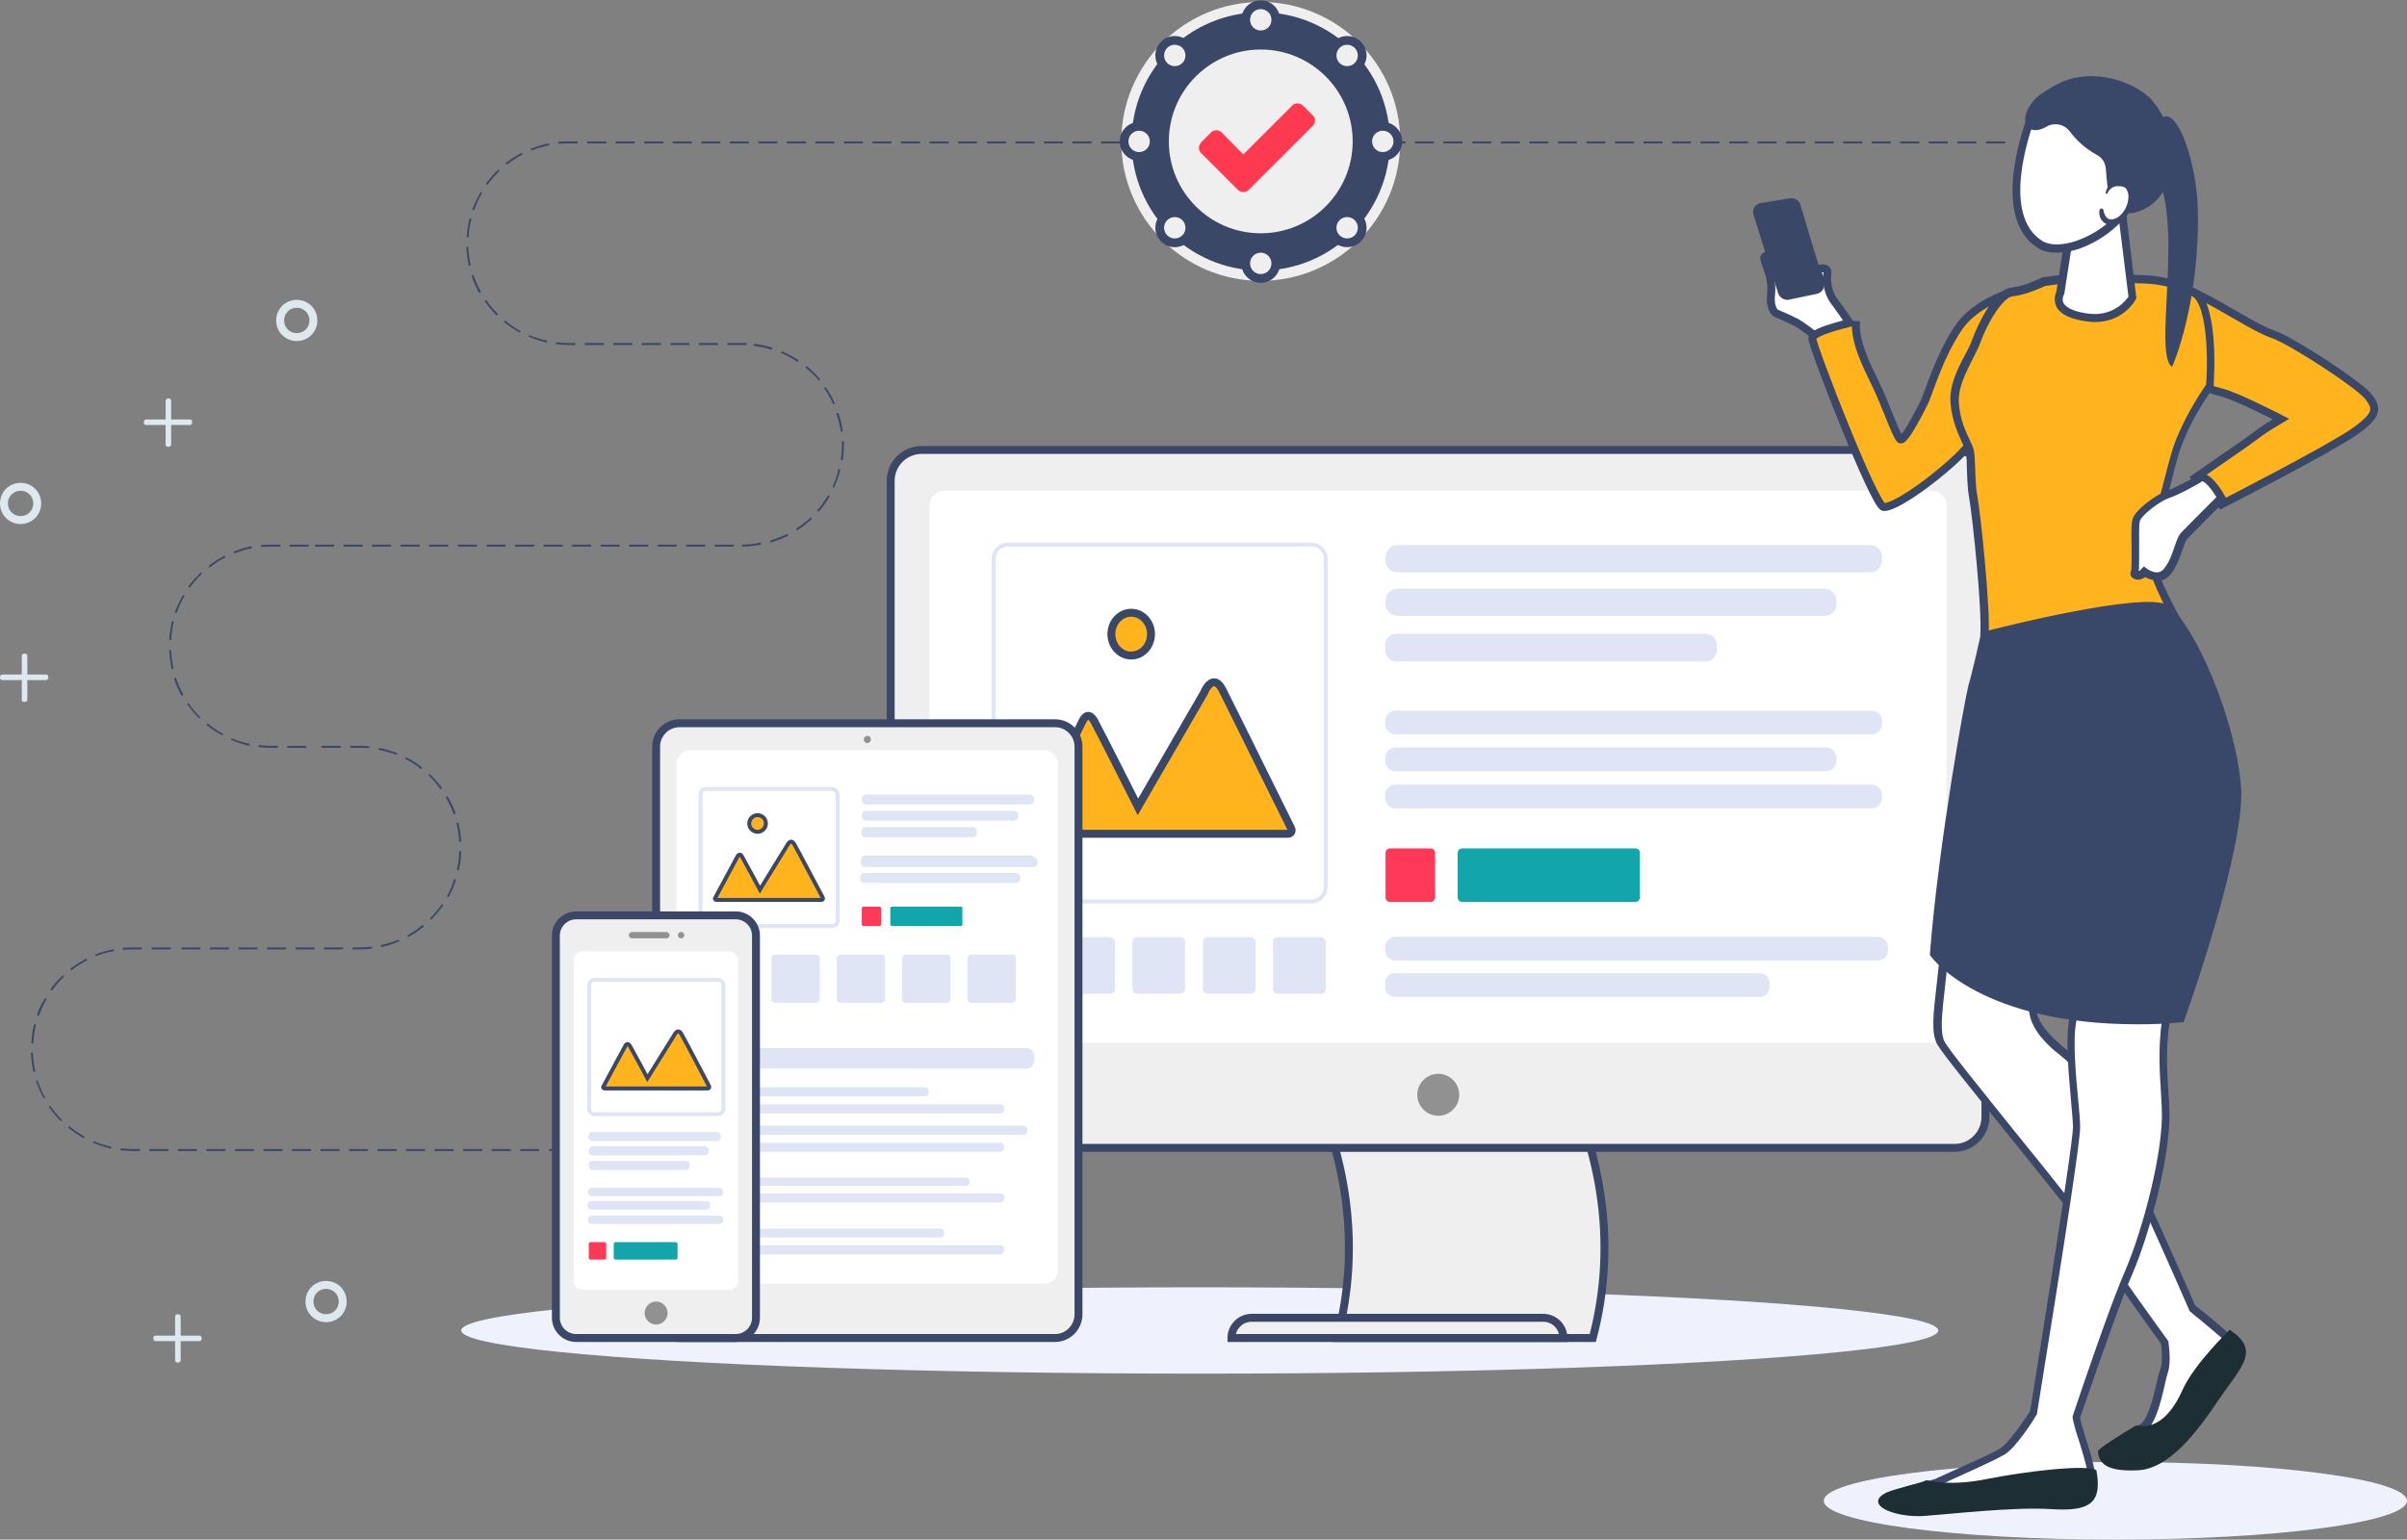 <?xml version="1.0" encoding="utf-8"?>
<!-- Generator: Adobe Illustrator 23.1.0, SVG Export Plug-In . SVG Version: 6.00 Build 0)  -->
<svg version="1.1" id="Layer_2.1" xmlns="http://www.w3.org/2000/svg" xmlns:xlink="http://www.w3.org/1999/xlink" x="0px" y="0px"
	 viewBox="0 0 607.5 388.7" style="enable-background:new 0 0 607.5 388.7;" xml:space="preserve">
<rect x="0" y="0" width="607.5" height="388.7" fill="#808080" stroke="none"/>
<g>
	<g>
		<path style="fill:#3A4766;" d="M121.7,48.7l-0.4-0.2c-0.8,1.4-1.5,2.9-2.1,4.4l0.5,0.2C120.2,51.5,120.9,50,121.7,48.7z"/>
		<path style="fill:#3A4766;" d="M121.4,73.7c-0.8-1.4-1.4-2.8-1.9-4.3l-0.5,0.2c0.5,1.5,1.2,3,1.9,4.4L121.4,73.7z"/>
		<path style="fill:#3A4766;" d="M119,55.2l-0.5-0.1c-0.4,1.6-0.6,3.2-0.7,4.8h0.5C118.3,58.3,118.6,56.8,119,55.2z"/>
		<path style="fill:#3A4766;" d="M138.6,36.7l-0.1-0.5c-1.6,0.3-3.1,0.8-4.6,1.4l0.2,0.4C135.6,37.4,137.1,37,138.6,36.7z"/>
		<path style="fill:#3A4766;" d="M118.8,67c-0.3-1.5-0.6-3.1-0.6-4.7h-0.5c0.1,1.6,0.3,3.2,0.6,4.8L118.8,67z"/>
		<rect x="256.3" y="35.7" style="fill:#3A4766;" width="4.8" height="0.5"/>
		<path style="fill:#3A4766;" d="M131.4,83.6c-1.4-0.8-2.7-1.6-3.9-2.7l-0.3,0.4c1.2,1,2.6,1.9,4,2.7L131.4,83.6z"/>
		<path style="fill:#3A4766;" d="M131.9,39l-0.2-0.4c-1.4,0.7-2.8,1.6-4.1,2.6l0.3,0.4C129.2,40.6,130.5,39.7,131.9,39z"/>
		<rect x="234.6" y="35.7" style="fill:#3A4766;" width="4.8" height="0.5"/>
		<rect x="241.8" y="35.7" style="fill:#3A4766;" width="4.8" height="0.5"/>
		<rect x="227.4" y="35.7" style="fill:#3A4766;" width="4.8" height="0.5"/>
		<rect x="249.1" y="35.7" style="fill:#3A4766;" width="4.8" height="0.5"/>
		<rect x="213" y="35.7" style="fill:#3A4766;" width="4.8" height="0.5"/>
		<path style="fill:#3A4766;" d="M145.2,86.6h-1.8c-1,0-2-0.1-3-0.2l-0.1,0.5c1,0.1,2,0.2,3.1,0.2h1.8V86.6z"/>
		<rect x="220.2" y="35.7" style="fill:#3A4766;" width="4.8" height="0.5"/>
		<path style="fill:#3A4766;" d="M125.7,79.3c-1.1-1.1-2.2-2.3-3-3.6l-0.4,0.3c0.9,1.3,2,2.6,3.1,3.7L125.7,79.3z"/>
		<path style="fill:#3A4766;" d="M126.1,43.1l-0.3-0.3c-1.2,1.1-2.2,2.3-3.2,3.6l0.4,0.3C123.9,45.4,125,44.2,126.1,43.1z"/>
		<rect x="184.2" y="35.7" style="fill:#3A4766;" width="4.8" height="0.5"/>
		<rect x="183.6" y="86.6" style="fill:#3A4766;" width="4.8" height="0.5"/>
		<rect x="177" y="35.7" style="fill:#3A4766;" width="4.8" height="0.5"/>
		<rect x="169.8" y="35.7" style="fill:#3A4766;" width="4.8" height="0.5"/>
		<rect x="176.4" y="86.6" style="fill:#3A4766;" width="4.8" height="0.5"/>
		<rect x="191.4" y="35.7" style="fill:#3A4766;" width="4.8" height="0.5"/>
		<rect x="205.8" y="35.7" style="fill:#3A4766;" width="4.8" height="0.5"/>
		<rect x="198.6" y="35.7" style="fill:#3A4766;" width="4.8" height="0.5"/>
		<rect x="154.8" y="86.6" style="fill:#3A4766;" width="4.8" height="0.5"/>
		<rect x="148.2" y="35.7" style="fill:#3A4766;" width="4.8" height="0.5"/>
		<path style="fill:#3A4766;" d="M143.4,36.2h2.4v-0.5h-2.4c-0.8,0-1.6,0-2.5,0.1v0.5C141.8,36.3,142.6,36.2,143.4,36.2z"/>
		<rect x="147.6" y="86.6" style="fill:#3A4766;" width="4.8" height="0.5"/>
		<rect x="155.4" y="35.7" style="fill:#3A4766;" width="4.8" height="0.5"/>
		<rect x="162.6" y="35.7" style="fill:#3A4766;" width="4.8" height="0.5"/>
		<rect x="169.2" y="86.6" style="fill:#3A4766;" width="4.8" height="0.5"/>
		<rect x="162" y="86.6" style="fill:#3A4766;" width="4.8" height="0.5"/>
		<path style="fill:#3A4766;" d="M138.1,86c-1.5-0.3-3.1-0.8-4.5-1.4l-0.2,0.4c1.5,0.6,3,1.1,4.6,1.5L138.1,86z"/>
		<rect x="407.6" y="35.7" style="fill:#3A4766;" width="4.8" height="0.5"/>
		<rect x="400.4" y="35.7" style="fill:#3A4766;" width="4.8" height="0.5"/>
		<rect x="263.5" y="35.7" style="fill:#3A4766;" width="4.8" height="0.5"/>
		<rect x="393.2" y="35.7" style="fill:#3A4766;" width="4.8" height="0.5"/>
		<rect x="414.8" y="35.7" style="fill:#3A4766;" width="4.8" height="0.5"/>
		<rect x="342.7" y="35.7" style="fill:#3A4766;" width="4.8" height="0.5"/>
		<rect x="422" y="35.7" style="fill:#3A4766;" width="4.8" height="0.5"/>
		<rect x="321.1" y="35.7" style="fill:#3A4766;" width="4.8" height="0.5"/>
		<rect x="371.6" y="35.7" style="fill:#3A4766;" width="4.8" height="0.5"/>
		<rect x="357.1" y="35.7" style="fill:#3A4766;" width="4.8" height="0.5"/>
		<rect x="364.3" y="35.7" style="fill:#3A4766;" width="4.8" height="0.5"/>
		<rect x="335.5" y="35.7" style="fill:#3A4766;" width="4.8" height="0.5"/>
		<rect x="349.9" y="35.7" style="fill:#3A4766;" width="4.8" height="0.5"/>
		<rect x="429.2" y="35.7" style="fill:#3A4766;" width="4.8" height="0.5"/>
		<rect x="386" y="35.7" style="fill:#3A4766;" width="4.8" height="0.5"/>
		<rect x="378.8" y="35.7" style="fill:#3A4766;" width="4.8" height="0.5"/>
		<rect x="328.3" y="35.7" style="fill:#3A4766;" width="4.8" height="0.5"/>
		<rect x="313.9" y="35.7" style="fill:#3A4766;" width="4.8" height="0.5"/>
		<rect x="306.7" y="35.7" style="fill:#3A4766;" width="4.8" height="0.5"/>
		<path style="fill:#3A4766;" d="M505.5,35.7h-4.2v0.5h4.2c0.2,0,0.4,0,0.6,0v-0.5C505.9,35.8,505.7,35.7,505.5,35.7z"/>
		<rect x="299.5" y="35.7" style="fill:#3A4766;" width="4.8" height="0.5"/>
		<rect x="494" y="35.7" style="fill:#3A4766;" width="4.8" height="0.5"/>
		<rect x="292.3" y="35.7" style="fill:#3A4766;" width="4.8" height="0.5"/>
		<rect x="270.7" y="35.7" style="fill:#3A4766;" width="4.8" height="0.5"/>
		<rect x="277.9" y="35.7" style="fill:#3A4766;" width="4.8" height="0.5"/>
		<rect x="285.1" y="35.7" style="fill:#3A4766;" width="4.8" height="0.5"/>
		<rect x="486.8" y="35.7" style="fill:#3A4766;" width="4.8" height="0.5"/>
		<rect x="479.6" y="35.7" style="fill:#3A4766;" width="4.8" height="0.5"/>
		<rect x="450.8" y="35.7" style="fill:#3A4766;" width="4.8" height="0.5"/>
		<rect x="443.6" y="35.7" style="fill:#3A4766;" width="4.8" height="0.5"/>
		<rect x="436.4" y="35.7" style="fill:#3A4766;" width="4.8" height="0.5"/>
		<rect x="458" y="35.7" style="fill:#3A4766;" width="4.8" height="0.5"/>
		<rect x="472.4" y="35.7" style="fill:#3A4766;" width="4.8" height="0.5"/>
		<rect x="465.2" y="35.7" style="fill:#3A4766;" width="4.8" height="0.5"/>
		<rect x="80.9" y="290.1" style="fill:#3A4766;" width="4.8" height="0.5"/>
		<rect x="88.1" y="290.1" style="fill:#3A4766;" width="4.8" height="0.5"/>
		<rect x="95.3" y="290.1" style="fill:#3A4766;" width="4.8" height="0.5"/>
		<rect x="131.3" y="290.1" style="fill:#3A4766;" width="4.8" height="0.5"/>
		<rect x="102.5" y="290.1" style="fill:#3A4766;" width="4.8" height="0.5"/>
		<rect x="124.1" y="290.1" style="fill:#3A4766;" width="4.8" height="0.5"/>
		<path style="fill:#3A4766;" d="M138.6,290.1v0.5h4.2c0.2,0,0.4,0,0.6,0v-0.5c-0.2,0-0.4,0-0.6,0H138.6z"/>
		<rect x="116.9" y="290.1" style="fill:#3A4766;" width="4.8" height="0.5"/>
		<rect x="109.7" y="290.1" style="fill:#3A4766;" width="4.8" height="0.5"/>
		<path style="fill:#3A4766;" d="M56.3,185.3c-1.4-0.8-2.7-1.6-3.9-2.7l-0.3,0.4c1.2,1,2.6,1.9,4,2.7L56.3,185.3z"/>
		<path style="fill:#3A4766;" d="M46.6,150.4l-0.4-0.2c-0.8,1.4-1.5,2.9-2.1,4.4l0.5,0.2C45.1,153.2,45.8,151.8,46.6,150.4z"/>
		<rect x="72.5" y="188.3" style="fill:#3A4766;" width="4.8" height="0.5"/>
		<path style="fill:#3A4766;" d="M47.5,148.1l0.4,0.3c0.9-1.3,2-2.5,3.1-3.6l-0.3-0.3C49.6,145.6,48.5,146.8,47.5,148.1z"/>
		<path style="fill:#3A4766;" d="M63,187.8c-1.5-0.3-3.1-0.8-4.5-1.4l-0.2,0.4c1.5,0.6,3,1.1,4.6,1.5L63,187.8z"/>
		<path style="fill:#3A4766;" d="M42.7,164.1c0.1,1.6,0.3,3.2,0.6,4.8l0.5-0.1c-0.3-1.5-0.6-3.1-0.6-4.7H42.7z"/>
		<path style="fill:#3A4766;" d="M70.1,188.8v-0.5h-1.8c-1,0-2-0.1-3-0.2l-0.1,0.5c1,0.1,2,0.2,3.1,0.2H70.1z"/>
		<path style="fill:#3A4766;" d="M47.2,177.7c0.9,1.3,2,2.6,3.1,3.7l0.3-0.3c-1.1-1.1-2.2-2.3-3-3.6L47.2,177.7z"/>
		<rect x="73.1" y="137.5" style="fill:#3A4766;" width="4.8" height="0.5"/>
		<path style="fill:#3A4766;" d="M46.3,175.4c-0.8-1.4-1.4-2.8-1.9-4.3l-0.5,0.2c0.5,1.5,1.2,3,1.9,4.4L46.3,175.4z"/>
		<path style="fill:#3A4766;" d="M68.4,138h2.4v-0.5h-2.4c-0.8,0-1.6,0-2.5,0.1v0.5C66.7,138,67.5,138,68.4,138z"/>
		<path style="fill:#3A4766;" d="M42.7,161.6h0.5c0.1-1.6,0.3-3.2,0.7-4.7l-0.5-0.1C43.1,158.4,42.8,160,42.7,161.6z"/>
		<path style="fill:#3A4766;" d="M63.6,138.4l-0.1-0.5c-1.6,0.3-3.1,0.8-4.6,1.4l0.2,0.4C60.5,139.2,62,138.7,63.6,138.4z"/>
		<path style="fill:#3A4766;" d="M56.9,140.7l-0.2-0.4c-1.4,0.7-2.8,1.6-4.1,2.6l0.3,0.4C54.1,142.3,55.5,141.4,56.9,140.7z"/>
		<rect x="38.3" y="239.2" style="fill:#3A4766;" width="4.8" height="0.5"/>
		<rect x="37.7" y="290.1" style="fill:#3A4766;" width="4.8" height="0.5"/>
		<path style="fill:#3A4766;" d="M31,239.3v0.5c0.8-0.1,1.6-0.1,2.4-0.1h2.4v-0.5h-2.4C32.7,239.2,31.9,239.2,31,239.3z"/>
		<path style="fill:#3A4766;" d="M24,241l0.2,0.4c1.5-0.6,3-1,4.6-1.3l-0.1-0.5C27.1,240,25.5,240.4,24,241z"/>
		<path style="fill:#3A4766;" d="M9.3,256.3l0.5,0.2c0.5-1.5,1.2-2.9,2-4.3l-0.4-0.2C10.5,253.3,9.8,254.7,9.3,256.3z"/>
		<path style="fill:#3A4766;" d="M12.7,249.8l0.4,0.3c0.9-1.3,2-2.5,3.1-3.6l-0.3-0.3C14.7,247.3,13.6,248.5,12.7,249.8z"/>
		<path style="fill:#3A4766;" d="M12.3,279.4c0.9,1.3,2,2.6,3.1,3.7l0.3-0.3c-1.1-1.1-2.2-2.3-3-3.6L12.3,279.4z"/>
		<path style="fill:#3A4766;" d="M17.2,284.7c1.2,1,2.6,1.9,4,2.7l0.2-0.4c-1.4-0.8-2.7-1.6-3.9-2.7L17.2,284.7z"/>
		<path style="fill:#3A4766;" d="M23.4,288.5c1.5,0.6,3,1.1,4.6,1.5l0.1-0.5c-1.5-0.3-3.1-0.8-4.5-1.4L23.4,288.5z"/>
		<path style="fill:#3A4766;" d="M17.7,244.6L18,245c1.2-1,2.6-1.8,4-2.6l-0.2-0.4C20.4,242.8,19,243.6,17.7,244.6z"/>
		<path style="fill:#3A4766;" d="M30.5,289.9l-0.1,0.5c1,0.1,2,0.2,3.1,0.2h1.8v-0.5h-1.8C32.5,290.1,31.5,290,30.5,289.9z"/>
		<rect x="73.7" y="290.1" style="fill:#3A4766;" width="4.8" height="0.5"/>
		<rect x="66.5" y="290.1" style="fill:#3A4766;" width="4.8" height="0.5"/>
		<path style="fill:#3A4766;" d="M7.8,265.8c0.1,1.6,0.3,3.2,0.6,4.8l0.5-0.1c-0.3-1.5-0.6-3.1-0.6-4.7L7.8,265.8z"/>
		<rect x="44.9" y="290.1" style="fill:#3A4766;" width="4.8" height="0.5"/>
		<path style="fill:#3A4766;" d="M7.9,263.4h0.5c0.1-1.6,0.3-3.2,0.7-4.7l-0.5-0.1C8.2,260.1,8,261.7,7.9,263.4z"/>
		<path style="fill:#3A4766;" d="M9.1,272.9c0.5,1.5,1.2,3,1.9,4.4l0.4-0.2c-0.8-1.4-1.4-2.8-1.9-4.3L9.1,272.9z"/>
		<rect x="59.3" y="290.1" style="fill:#3A4766;" width="4.8" height="0.5"/>
		<rect x="52.1" y="290.1" style="fill:#3A4766;" width="4.8" height="0.5"/>
		<path style="fill:#3A4766;" d="M112.5,201.3c0.8,1.4,1.5,2.8,2,4.3l0.5-0.2c-0.5-1.5-1.2-3-2.1-4.4L112.5,201.3z"/>
		<path style="fill:#3A4766;" d="M103,236.6c1.4-0.8,2.8-1.7,4-2.7l-0.3-0.4c-1.2,1-2.6,1.9-3.9,2.7L103,236.6z"/>
		<path style="fill:#3A4766;" d="M88.4,188.3v0.5h2.4c0.8,0,1.6,0,2.4,0.1v-0.5c-0.8-0.1-1.6-0.1-2.5-0.1H88.4z"/>
		<path style="fill:#3A4766;" d="M106.6,193.8c-1.3-1-2.6-1.9-4.1-2.6l-0.2,0.4c1.4,0.7,2.8,1.6,4,2.6L106.6,193.8z"/>
		<rect x="45.8" y="239.2" style="fill:#3A4766;" width="4.8" height="0.5"/>
		<path style="fill:#3A4766;" d="M96.1,238.6l0.1,0.5c1.6-0.3,3.1-0.8,4.6-1.5l-0.2-0.4C99.2,237.8,97.7,238.3,96.1,238.6z"/>
		<path style="fill:#3A4766;" d="M95.5,189.3c1.6,0.3,3.1,0.7,4.6,1.3l0.2-0.4c-1.5-0.6-3.1-1.1-4.6-1.4L95.5,189.3z"/>
		<path style="fill:#3A4766;" d="M90.8,239.2H89v0.5h1.8c1,0,2.1-0.1,3.1-0.2l-0.1-0.5C92.8,239.1,91.8,239.2,90.8,239.2z"/>
		<path style="fill:#3A4766;" d="M115.3,219.6l0.5,0.1c0.4-1.6,0.6-3.2,0.6-4.8h-0.5C115.9,216.5,115.7,218.1,115.3,219.6z"/>
		<path style="fill:#3A4766;" d="M116.4,212.5c-0.1-1.6-0.3-3.2-0.7-4.8l-0.5,0.1c0.4,1.5,0.6,3.1,0.7,4.7H116.4z"/>
		<path style="fill:#3A4766;" d="M112.8,226.3l0.4,0.2c0.8-1.4,1.4-2.9,1.9-4.4l-0.5-0.2C114.2,223.4,113.6,224.9,112.8,226.3z"/>
		<path style="fill:#3A4766;" d="M111.5,228.3c-0.9,1.3-1.9,2.5-3,3.6l0.3,0.3c1.1-1.1,2.2-2.4,3.1-3.7L111.5,228.3z"/>
		<path style="fill:#3A4766;" d="M111.6,199c-0.9-1.3-2-2.5-3.2-3.6l-0.3,0.3c1.2,1.1,2.2,2.3,3.1,3.6L111.6,199z"/>
		<rect x="74.6" y="239.2" style="fill:#3A4766;" width="4.8" height="0.5"/>
		<rect x="81.2" y="188.3" style="fill:#3A4766;" width="4.8" height="0.5"/>
		<rect x="67.4" y="239.2" style="fill:#3A4766;" width="4.8" height="0.5"/>
		<rect x="81.8" y="239.2" style="fill:#3A4766;" width="4.8" height="0.5"/>
		<rect x="53" y="239.2" style="fill:#3A4766;" width="4.8" height="0.5"/>
		<rect x="60.2" y="239.2" style="fill:#3A4766;" width="4.8" height="0.5"/>
		<path style="fill:#3A4766;" d="M207,95.8c-1-1.2-2.2-2.4-3.4-3.4l-0.3,0.4c1.2,1,2.4,2.1,3.4,3.3L207,95.8z"/>
		<path style="fill:#3A4766;" d="M187.3,137.5v0.5c1.6,0,3.2-0.2,4.8-0.5L192,137C190.5,137.3,188.9,137.5,187.3,137.5z"/>
		<path style="fill:#3A4766;" d="M195,87.8c-1.5-0.5-3.1-0.8-4.7-1l-0.1,0.5c1.6,0.2,3.1,0.5,4.6,1L195,87.8z"/>
		<rect x="180.4" y="137.5" style="fill:#3A4766;" width="4.8" height="0.5"/>
		<rect x="173.2" y="137.5" style="fill:#3A4766;" width="4.8" height="0.5"/>
		<path style="fill:#3A4766;" d="M194.4,136.5l0.1,0.5c1.5-0.5,3.1-1.1,4.5-1.8l-0.2-0.4C197.4,135.4,195.9,136,194.4,136.5z"/>
		<path style="fill:#3A4766;" d="M200.9,133.5l0.3,0.4c1.4-0.9,2.6-1.9,3.8-3l-0.3-0.3C203.4,131.7,202.2,132.7,200.9,133.5z"/>
		<path style="fill:#3A4766;" d="M212.5,111.4c0,0.3,0,0.6,0,0.9c0,1.3-0.1,2.6-0.3,3.8l0.5,0.1c0.2-1.3,0.3-2.6,0.3-3.9
			c0-0.3,0-0.6,0-0.9H212.5z"/>
		<path style="fill:#3A4766;" d="M212.7,108.9c-0.2-1.6-0.6-3.2-1.1-4.7l-0.5,0.2c0.5,1.5,0.9,3.1,1.1,4.6L212.7,108.9z"/>
		<rect x="93.9" y="137.5" style="fill:#3A4766;" width="4.8" height="0.5"/>
		<path style="fill:#3A4766;" d="M201.6,91c-1.3-0.9-2.8-1.7-4.3-2.3l-0.2,0.4c1.5,0.6,2.9,1.4,4.2,2.3L201.6,91z"/>
		<path style="fill:#3A4766;" d="M210.1,122.9l0.4,0.2c0.7-1.5,1.2-3,1.6-4.6l-0.5-0.1C211.3,120,210.8,121.5,210.1,122.9z"/>
		<path style="fill:#3A4766;" d="M206.2,128.9l0.4,0.3c1.1-1.2,2-2.5,2.8-3.9L209,125C208.2,126.4,207.3,127.7,206.2,128.9z"/>
		<path style="fill:#3A4766;" d="M208,98c0.9,1.3,1.7,2.7,2.3,4.1l0.4-0.2c-0.6-1.5-1.4-2.9-2.4-4.2L208,98z"/>
		<rect x="86.7" y="137.5" style="fill:#3A4766;" width="4.8" height="0.5"/>
		<rect x="101.1" y="137.5" style="fill:#3A4766;" width="4.8" height="0.5"/>
		<rect x="79.5" y="137.5" style="fill:#3A4766;" width="4.8" height="0.5"/>
		<rect x="115.6" y="137.5" style="fill:#3A4766;" width="4.8" height="0.5"/>
		<rect x="122.8" y="137.5" style="fill:#3A4766;" width="4.8" height="0.5"/>
		<rect x="108.3" y="137.5" style="fill:#3A4766;" width="4.8" height="0.5"/>
		<rect x="137.2" y="137.5" style="fill:#3A4766;" width="4.8" height="0.5"/>
		<rect x="158.8" y="137.5" style="fill:#3A4766;" width="4.8" height="0.5"/>
		<rect x="151.6" y="137.5" style="fill:#3A4766;" width="4.8" height="0.5"/>
		<rect x="144.4" y="137.5" style="fill:#3A4766;" width="4.8" height="0.5"/>
		<rect x="130" y="137.5" style="fill:#3A4766;" width="4.8" height="0.5"/>
		<rect x="166" y="137.5" style="fill:#3A4766;" width="4.8" height="0.5"/>
	</g>
	<g>
		<g>
			<g>
				<ellipse style="fill:#EFF2FC;" cx="302.8" cy="335.9" rx="186.4" ry="10.9"/>
			</g>
		</g>
	</g>
	<g>
		<g>
			<g>
				<ellipse style="fill:#EFF2FC;" cx="533.9" cy="378.9" rx="73.6" ry="9.8"/>
			</g>
		</g>
	</g>
	<g>
		<g>
			<g>
				<path style="fill:#EFEFEF;stroke:#3A4766;stroke-width:2;stroke-miterlimit:10;" d="M402,337.8c-21.5,0-43,0-64.5,0
					c6.3-23.8,2.5-49.5-11.3-73.3c21.5,0,43,0,64.5,0C404.5,288.4,408.3,314,402,337.8z"/>
			</g>
		</g>
		<g>
			<path style="fill:#EFEFEF;stroke:#3A4766;stroke-width:2;stroke-miterlimit:10;" d="M493.3,289.8H232.6c-4.3,0-7.8-3.5-7.8-7.8
				V121.4c0-4.3,3.5-7.8,7.8-7.8h260.7c4.3,0,7.8,3.5,7.8,7.8V282C501.1,286.3,497.6,289.8,493.3,289.8z"/>
			<path style="fill:#FFFFFF;" d="M487.5,263.3H238.4c-2.1,0-3.8-1.7-3.8-3.8V127.7c0-2.1,1.7-3.8,3.8-3.8h249.1
				c2.1,0,3.8,1.7,3.8,3.8v131.8C491.3,261.6,489.6,263.3,487.5,263.3z"/>
		</g>
		<path style="fill:#919191;" d="M368.3,276.4c0,2.9-2.4,5.3-5.3,5.3s-5.3-2.4-5.3-5.3s2.4-5.3,5.3-5.3S368.3,273.5,368.3,276.4z"/>
		<path style="fill:#EFEFEF;stroke:#3A4766;stroke-width:2;stroke-miterlimit:10;" d="M389.5,332.7h-73.6c-2.8,0-5.1,2.3-5.1,5.1
			l0,0h83.8l0,0C394.6,335,392.3,332.7,389.5,332.7z"/>
		<path style="fill:none;stroke:#E0E5F5;stroke-miterlimit:10;" d="M331,227.6h-76.6c-2,0-3.6-1.6-3.6-3.6v-82.9
			c0-2,1.6-3.6,3.6-3.6H331c2,0,3.6,1.6,3.6,3.6V224C334.5,226,332.9,227.6,331,227.6z"/>
		<path style="fill:#E0E5F5;" d="M472,144.5H352.7c-1.7,0-3-1.4-3-3v-0.9c0-1.7,1.4-3,3-3H472c1.7,0,3,1.4,3,3v0.9
			C475,143.2,473.6,144.5,472,144.5z"/>
		<path style="fill:#E0E5F5;" d="M460.5,155.5H352.7c-1.7,0-3-1.4-3-3v-0.9c0-1.7,1.4-3,3-3h107.8c1.7,0,3,1.4,3,3v0.9
			C463.5,154.2,462.2,155.5,460.5,155.5z"/>
		<path style="fill:#E0E5F5;" d="M472.4,185.4H352.2c-1.4,0-2.6-1.2-2.6-2.6V182c0-1.4,1.2-2.6,2.6-2.6h120.2c1.4,0,2.6,1.2,2.6,2.6
			v0.8C475,184.2,473.8,185.4,472.4,185.4z"/>
		<path style="fill:#E0E5F5;" d="M473.9,242.5H352.2c-1.4,0-2.6-1.2-2.6-2.6v-0.8c0-1.4,1.2-2.6,2.6-2.6h121.7
			c1.4,0,2.6,1.2,2.6,2.6v0.8C476.5,241.4,475.3,242.5,473.9,242.5z"/>
		<path style="fill:#E0E5F5;" d="M444.3,251.7H352c-1.3,0-2.4-1.1-2.4-2.4v-1.2c0-1.3,1.1-2.4,2.4-2.4h92.2c1.3,0,2.4,1.1,2.4,2.4
			v1.2C446.6,250.7,445.6,251.7,444.3,251.7z"/>
		<path style="fill:#E0E5F5;" d="M472.4,204.1H352.2c-1.4,0-2.6-1.2-2.6-2.6v-0.8c0-1.4,1.2-2.6,2.6-2.6h120.2
			c1.4,0,2.6,1.2,2.6,2.6v0.8C475,203,473.8,204.1,472.4,204.1z"/>
		<path style="fill:#E0E5F5;" d="M460.9,194.7H352.2c-1.4,0-2.6-1.2-2.6-2.6v-0.8c0-1.4,1.2-2.6,2.6-2.6h108.7
			c1.4,0,2.6,1.2,2.6,2.6v0.8C463.5,193.5,462.4,194.7,460.9,194.7z"/>
		<path style="fill:#E0E5F5;" d="M430.5,167h-78.1c-1.6,0-2.8-1.3-2.8-2.8v-1.4c0-1.6,1.3-2.8,2.8-2.8h78.1c1.6,0,2.8,1.3,2.8,2.8
			v1.4C433.3,165.7,432.1,167,430.5,167z"/>
		<path style="fill:#FF3957;" d="M361.1,214.2h-10.3c-0.6,0-1.1,0.5-1.1,1.1v11.3c0,0.6,0.5,1.1,1.1,1.1h10.3c0.6,0,1.1-0.5,1.1-1.1
			v-11.3C362.2,214.7,361.7,214.2,361.1,214.2z"/>
		<path style="fill:#E0E5F5;" d="M333.4,236.6h-10.9c-0.6,0-1.2,0.5-1.2,1.2v11.9c0,0.6,0.5,1.2,1.2,1.2h10.9c0.6,0,1.2-0.5,1.2-1.2
			v-11.9C334.5,237.1,334,236.6,333.4,236.6z"/>
		<path style="fill:#E0E5F5;" d="M262.7,236.6h-10.9c-0.6,0-1.2,0.5-1.2,1.2v11.9c0,0.6,0.5,1.2,1.2,1.2h10.9c0.6,0,1.2-0.5,1.2-1.2
			v-11.9C263.8,237.1,263.3,236.6,262.7,236.6z"/>
		<path style="fill:#E0E5F5;" d="M315.7,236.6h-10.9c-0.6,0-1.2,0.5-1.2,1.2v11.9c0,0.6,0.5,1.2,1.2,1.2h10.9c0.6,0,1.2-0.5,1.2-1.2
			v-11.9C316.8,237.1,316.3,236.6,315.7,236.6z"/>
		<path style="fill:#E0E5F5;" d="M297.9,236.6H287c-0.6,0-1.2,0.5-1.2,1.2v11.9c0,0.6,0.5,1.2,1.2,1.2h10.9c0.6,0,1.2-0.5,1.2-1.2
			v-11.9C299.1,237.1,298.5,236.6,297.9,236.6z"/>
		<path style="fill:#E0E5F5;" d="M280.2,236.6h-10.9c-0.6,0-1.2,0.5-1.2,1.2v11.9c0,0.6,0.5,1.2,1.2,1.2h10.9c0.6,0,1.2-0.5,1.2-1.2
			v-11.9C281.3,237.1,280.8,236.6,280.2,236.6z"/>
		<path style="fill:#12A6AB;" d="M412.8,214.2H369c-0.6,0-1.1,0.5-1.1,1.1v11.3c0,0.6,0.5,1.1,1.1,1.1h43.8c0.6,0,1.1-0.5,1.1-1.1
			v-11.3C413.9,214.7,413.4,214.2,412.8,214.2z"/>
		<path style="fill:#FFB31C;stroke:#3A4766;stroke-width:2;stroke-miterlimit:10;" d="M260.4,210.5c-0.7,0-1.1-0.7-0.8-1.3
			l13.6-27.1c0,0,1.3-3.1,3,0c2,3.7,11,21.6,11,21.6l0,0l16.8-29v-0.1c0.2-0.5,2.3-4.7,4.5-0.5c1.4,2.7,14.3,28.9,17.4,35.1
			c0.3,0.6-0.1,1.3-0.8,1.3L260.4,210.5L260.4,210.5z"/>
		<ellipse style="fill:#FFB31C;stroke:#3A4766;stroke-width:2;stroke-miterlimit:10;" cx="285.5" cy="160.1" rx="5" ry="5.4"/>
	</g>
	<g>
		<path style="fill:#EFEFEF;stroke:#3A4766;stroke-width:2;stroke-miterlimit:10;" d="M266.3,337.8h-94.8c-3.2,0-5.9-2.6-5.9-5.9
			V188.5c0-3.2,2.6-5.9,5.9-5.9h94.8c3.2,0,5.9,2.6,5.9,5.9V332C272.1,335.2,269.5,337.8,266.3,337.8z"/>
		<circle style="fill:#919191;" cx="218.9" cy="330.2" r="../error404.html"/>
		<path style="fill:#FFFFFF;" d="M263.5,324.1h-89.3c-1.9,0-3.5-1.6-3.5-3.5V192.9c0-1.9,1.6-3.5,3.5-3.5h89.3
			c1.9,0,3.5,1.6,3.5,3.5v127.8C267,322.6,265.4,324.1,263.5,324.1z"/>
		<path style="fill:#919191;" d="M219.8,186.7c0,0.5-0.4,0.9-0.9,0.9s-0.9-0.4-0.9-0.9s0.4-0.9,0.9-0.9
			C219.4,185.7,219.8,186.2,219.8,186.7z"/>
		<path style="fill:none;stroke:#E0E5F5;stroke-miterlimit:10;" d="M210,233.8h-31.8c-0.8,0-1.4-0.6-1.4-1.4v-31.8
			c0-0.8,0.6-1.4,1.4-1.4H210c0.8,0,1.4,0.6,1.4,1.4v31.8C211.4,233.2,210.8,233.8,210,233.8z"/>
		<path style="fill:#E0E5F5;" d="M259.9,203.1h-41.3c-0.6,0-1.1-0.5-1.1-1.1v-0.3c0-0.6,0.5-1.1,1.1-1.1h41.3c0.6,0,1.1,0.5,1.1,1.1
			v0.3C261,202.6,260.5,203.1,259.9,203.1z"/>
		<path style="fill:#E0E5F5;" d="M255.9,207.2h-37.3c-0.6,0-1.1-0.5-1.1-1.1v-0.3c0-0.6,0.5-1.1,1.1-1.1h37.3c0.6,0,1.1,0.5,1.1,1.1
			v0.3C257,206.7,256.5,207.2,255.9,207.2z"/>
		<path style="fill:#DCE2E5;" d="M260.1,218.2h-41.7c-0.5,0-1-0.4-1-1V217c0-0.5,0.4-1,1-1h41.7c0.5,0,1,0.4,1,1v0.3
			C261,217.8,260.6,218.2,260.1,218.2z"/>
		<path style="fill:#E0E5F5;" d="M256.4,222.9h-38.2c-0.6,0-1.1-0.5-1.1-1.1v-0.3c0-0.6,0.5-1.1,1.1-1.1h38.2c0.6,0,1.1,0.5,1.1,1.1
			v0.3C257.5,222.4,257,222.9,256.4,222.9z"/>
		<path style="fill:#E0E5F5;" d="M260.8,218.9h-42.5c-0.6,0-1.1-0.5-1.1-1.1v-0.3c0-0.6,0.5-1.1,1.1-1.1h42.5c0.6,0,1.1,0.5,1.1,1.1
			v0.3C261.9,218.5,261.4,218.9,260.8,218.9z"/>
		<path style="fill:#E0E5F5;" d="M233.5,276.8h-54.4c-0.5,0-0.9-0.4-0.9-0.9v-0.5c0-0.5,0.4-0.9,0.9-0.9h54.4c0.5,0,0.9,0.4,0.9,0.9
			v0.5C234.3,276.5,233.9,276.8,233.5,276.8z"/>
		<path style="fill:#E0E5F5;" d="M252.5,281.1h-73.3c-0.5,0-1-0.4-1-1v-0.3c0-0.5,0.4-1,1-1h73.3c0.5,0,1,0.4,1,1v0.3
			C253.4,280.7,253,281.1,252.5,281.1z"/>
		<path style="fill:#E0E5F5;" d="M258.3,286.5h-79.1c-0.5,0-1-0.4-1-1v-0.3c0-0.5,0.4-1,1-1h79.1c0.5,0,1,0.4,1,1v0.3
			C259.2,286.1,258.8,286.5,258.3,286.5z"/>
		<path style="fill:#E0E5F5;" d="M252.5,290.8h-73.3c-0.5,0-1-0.4-1-1v-0.3c0-0.5,0.4-1,1-1h73.3c0.5,0,1,0.4,1,1v0.3
			C253.4,290.4,253,290.8,252.5,290.8z"/>
		<path style="fill:#E0E5F5;" d="M243.8,299.4h-64.6c-0.5,0-0.9-0.4-0.9-0.9v-0.3c0-0.5,0.4-0.9,0.9-0.9h64.6c0.5,0,0.9,0.4,0.9,0.9
			v0.3C244.7,298.9,244.3,299.4,243.8,299.4z"/>
		<path style="fill:#E0E5F5;" d="M252.5,303.6h-73.3c-0.5,0-1-0.4-1-1v-0.3c0-0.5,0.4-1,1-1h73.3c0.5,0,1,0.4,1,1v0.3
			C253.4,303.2,253,303.6,252.5,303.6z"/>
		<path style="fill:#E0E5F5;" d="M237.4,312.4h-58.3c-0.5,0-0.9-0.4-0.9-0.9v-0.4c0-0.5,0.4-0.9,0.9-0.9h58.3c0.5,0,0.9,0.4,0.9,0.9
			v0.4C238.3,312,237.9,312.4,237.4,312.4z"/>
		<path style="fill:#E0E5F5;" d="M252.5,316.7h-73.3c-0.5,0-1-0.4-1-1v-0.3c0-0.5,0.4-1,1-1h73.3c0.5,0,1,0.4,1,1v0.3
			C253.4,316.2,253,316.7,252.5,316.7z"/>
		<path style="fill:#E0E5F5;" d="M245.5,211.4h-27.1c-0.6,0-1-0.5-1-1v-0.6c0-0.6,0.5-1,1-1h27.1c0.6,0,1,0.5,1,1v0.6
			C246.5,211,246.1,211.4,245.5,211.4z"/>
		<path style="fill:#FF3957;" d="M222,228.9h-4.1c-0.2,0-0.4,0.2-0.4,0.4v4.1c0,0.2,0.2,0.4,0.4,0.4h4.1c0.2,0,0.4-0.2,0.4-0.4v-4.1
			C222.4,229.1,222.2,228.9,222,228.9z"/>
		<path style="fill:#12A6AB;" d="M242.5,228.9h-17.4c-0.2,0-0.4,0.2-0.4,0.4v4.1c0,0.2,0.2,0.4,0.4,0.4h17.4c0.2,0,0.4-0.2,0.4-0.4
			v-4.1C243,229.1,242.8,228.9,242.5,228.9z"/>
		<path style="fill:#FFB31C;stroke:#3A4766;stroke-miterlimit:10;" d="M180.8,227.2c-0.3,0-0.5-0.3-0.3-0.5l5.6-10.4
			c0,0,0.6-1.2,1.2,0c0.8,1.4,4.5,8.3,4.5,8.3l0,0l6.9-11.2l0,0c0.1-0.2,0.9-1.8,1.8-0.2c0.6,1,5.9,11.1,7.2,13.5
			c0.1,0.2-0.1,0.5-0.3,0.5L180.8,227.2L180.8,227.2z"/>
		<circle style="fill:#FFB31C;stroke:#3A4766;stroke-miterlimit:10;" cx="191.2" cy="207.9" r="2.1"/>
		<path style="fill:#E0E5F5;" d="M259,269.8h-78.7c-1.1,0-2.1-0.9-2.1-2.1v-1c0-1.1,0.9-2.1,2.1-2.1H259c1.1,0,2.1,0.9,2.1,2.1v1
			C261,268.9,260.1,269.8,259,269.8z"/>
		<path style="fill:#E0E5F5;" d="M255.4,241h-10.2c-0.6,0-1,0.5-1,1v10.2c0,0.6,0.5,1,1,1h10.2c0.6,0,1-0.5,1-1V242
			C256.5,241.4,256,241,255.4,241z"/>
		<path style="fill:#E0E5F5;" d="M189.6,241h-10.2c-0.6,0-1,0.5-1,1v10.2c0,0.6,0.5,1,1,1h10.2c0.6,0,1-0.5,1-1V242
			C190.7,241.4,190.2,241,189.6,241z"/>
		<path style="fill:#E0E5F5;" d="M238.9,241h-10.2c-0.6,0-1,0.5-1,1v10.2c0,0.6,0.5,1,1,1h10.2c0.6,0,1-0.5,1-1V242
			C240,241.4,239.5,241,238.9,241z"/>
		<path style="fill:#E0E5F5;" d="M222.4,241h-10.2c-0.6,0-1,0.5-1,1v10.2c0,0.6,0.5,1,1,1h10.2c0.6,0,1-0.5,1-1V242
			C223.4,241.4,223,241,222.4,241z"/>
		<path style="fill:#E0E5F5;" d="M205.9,241h-10.2c-0.6,0-1,0.5-1,1v10.2c0,0.6,0.5,1,1,1h10.2c0.6,0,1-0.5,1-1V242
			C207,241.4,206.5,241,205.9,241z"/>
	</g>
	<g>
		<path style="fill:#EFEFEF;stroke:#3A4766;stroke-width:2;stroke-miterlimit:10;" d="M185.7,337.8h-40.3c-2.8,0-5.1-2.3-5.1-5.1
			v-96.5c0-2.8,2.3-5.1,5.1-5.1h40.3c2.8,0,5.1,2.3,5.1,5.1v96.5C190.8,335.5,188.5,337.8,185.7,337.8z"/>
		<path style="fill:#919191;" d="M168.5,331.5c0,1.6-1.3,2.9-2.9,2.9c-1.6,0-2.9-1.3-2.9-2.9s1.3-2.9,2.9-2.9
			S168.5,329.9,168.5,331.5z"/>
		<path style="fill:#FFFFFF;" d="M184,325.6h-36.9c-1.3,0-2.3-1-2.3-2.1v-81.2c0-1.2,1-2.1,2.3-2.1H184c1.3,0,2.3,1,2.3,2.1v81.2
			C186.3,324.6,185.3,325.6,184,325.6z"/>
		<path style="fill:#919191;" d="M168.2,236.9h-8.7c-0.4,0-0.8-0.4-0.8-0.8l0,0c0-0.4,0.4-0.8,0.8-0.8h8.7c0.4,0,0.8,0.4,0.8,0.8
			l0,0C169,236.5,168.7,236.9,168.2,236.9z"/>
		<path style="fill:none;stroke:#E0E5F5;stroke-miterlimit:10;" d="M181.2,281.3h-31.1c-0.8,0-1.4-0.6-1.4-1.4v-31.1
			c0-0.8,0.6-1.4,1.4-1.4h31.1c0.8,0,1.4,0.6,1.4,1.4v31.1C182.6,280.7,181.9,281.3,181.2,281.3z"/>
		<path style="fill:#E0E5F5;" d="M180.9,288.1h-31.4c-0.5,0-1-0.4-1-1v-0.3c0-0.5,0.4-1,1-1h31.4c0.5,0,1,0.4,1,1v0.3
			C181.9,287.7,181.5,288.1,180.9,288.1z"/>
		<path style="fill:#E0E5F5;" d="M177.9,291.7h-28.3c-0.5,0-1-0.4-1-1v-0.3c0-0.5,0.4-1,1-1h28.3c0.5,0,1,0.4,1,1v0.3
			C178.9,291.2,178.4,291.7,177.9,291.7z"/>
		<path style="fill:#E0E5F5;" d="M178.3,305.4h-29.1c-0.5,0-0.9-0.4-0.9-0.9v-0.4c0-0.5,0.4-0.9,0.9-0.9h29.1c0.5,0,0.9,0.4,0.9,0.9
			v0.4C179.2,305,178.8,305.4,178.3,305.4z"/>
		<path style="fill:#E0E5F5;" d="M181.6,302h-32.3c-0.5,0-0.9-0.4-0.9-0.9v-0.3c0-0.5,0.4-0.9,0.9-0.9h32.3c0.5,0,0.9,0.4,0.9,0.9
			v0.3C182.6,301.5,182.1,302,181.6,302z"/>
		<path style="fill:#E0E5F5;" d="M181.6,309h-32.3c-0.5,0-0.9-0.4-0.9-0.9v-0.3c0-0.5,0.4-0.9,0.9-0.9h32.3c0.5,0,0.9,0.4,0.9,0.9
			v0.3C182.6,308.5,182.1,309,181.6,309z"/>
		<path style="fill:#E0E5F5;" d="M173.2,295.4h-23.7c-0.5,0-0.9-0.4-0.9-0.9V294c0-0.5,0.4-0.9,0.9-0.9h23.7c0.5,0,0.9,0.4,0.9,0.9
			v0.5C174.1,295,173.7,295.4,173.2,295.4z"/>
		<path style="fill:#FF3957;" d="M152.6,313.6H149c-0.2,0-0.4,0.2-0.4,0.4v3.6c0,0.2,0.2,0.4,0.4,0.4h3.6c0.2,0,0.4-0.2,0.4-0.4V314
			C153,313.8,152.8,313.6,152.6,313.6z"/>
		<path style="fill:#12A6AB;" d="M170.6,313.6h-15.3c-0.2,0-0.4,0.2-0.4,0.4v3.6c0,0.2,0.2,0.4,0.4,0.4h15.3c0.2,0,0.4-0.2,0.4-0.4
			V314C171,313.8,170.8,313.6,170.6,313.6z"/>
		<path style="fill:#FFB31C;stroke:#3A4766;stroke-miterlimit:10;" d="M152.6,274.8c-0.3,0-0.5-0.3-0.3-0.5l5.5-10.2
			c0,0,0.5-1.2,1.2,0c0.8,1.4,4.4,8.1,4.4,8.1l0,0l6.8-10.9l0,0c0.1-0.2,0.9-1.8,1.8-0.2c0.6,1,5.8,10.9,7,13.2
			c0.1,0.2-0.1,0.5-0.3,0.5H152.6z"/>
		<circle style="fill:#FFB31C;stroke:#3A4766;stroke-miterlimit:10;" cx="162.7" cy="255.9" r="../error404.html"/>
		<circle style="fill:#919191;" cx="171.9" cy="236.1" r="0.8"/>
	</g>
	<g>
		<path style="fill:#FFB31C;stroke:#3A4766;stroke-width:2;stroke-miterlimit:10;" d="M535.2,77.7c1-3,10.3-7.9,18.7-3.8
			s14.9,8.8,19.8,10.5c4.9,1.7,22.3,13.1,24.2,15.9c1.7,2.5,2.9,4.1-3.7,8.7c-6.8,4.7-33.6,18.4-33.6,18.4l-6.5-6.8
			c0,0,7.1-4.9,12.4-8.6c5.2-3.7,3.2-2.6,9.2-6.2c0,0-10.6-5.5-14.6-6.6C557.2,98.1,530.6,91.2,535.2,77.7z"/>
		<g>
			<g>
				<path style="fill:#FFFFFF;stroke:#3A4766;stroke-width:2;stroke-miterlimit:10;" d="M448.3,79.1c0,0-1.7-0.8-1.3-4.8
					c0.6-5.3-2.6-9-1.5-9.6c1.6-0.9,4.7,1.1,4,4.3c-0.8,3.2,0.1,1.4,0.1,1.4s1.6-2.7,2.9-3.5s2.8,0,2.5,1s-1.4,3.1-1.4,3.1
					s1.4-2.1,2.4-1.9c0.7,0.2,1.4-2.6,0.5-0.3c0,0,5.1-2.5,4.7,0.2c-0.3,2.7,0.4,5.3,1.7,7c1.5,2,3.9,5.5,3.9,5.5l-7.3,4.4
					c0,0-5.1-4.2-6.8-4.8C451.2,80.3,448.3,79.1,448.3,79.1z"/>
			</g>
		</g>
		<path style="fill:#FFB31C;stroke:#3A4766;stroke-width:2;stroke-miterlimit:10;" d="M457.4,85.4c-0.1,1.8,15.7,42.4,18,42.6
			c3.6,0.3,17.7-10.7,21.4-15.5l-0.9-2.4c0,0,30-27.6,12.5-36.5c0,0-9.7,2.5-14.2,9.3s-6.7,14.2-8.4,18.4c0,0-5.1,10.5-6.2,9.6
			s-3.6-8.6-6.2-13.9c-2.1-4.3-5.6-11.2-4.9-15.9C468.5,81.2,457.6,83.4,457.4,85.4z"/>
		<g>
			
				<rect x="552.9" y="110.4" transform="matrix(0.999 -5.438400e-02 5.438400e-02 0.999 -11.715 32.385)" style="display:none;fill:#919191;" width="72.5" height="242.2"/>
		</g>
		<g>
			<path style="fill:#FFB31C;" d="M550.7,109.9c-2.9,6.2-4.2,16.2-5.9,18.7c-3.3,4.6-1.9,10.8-1.8,12.7c0.4,5.8,8.7,19.5,8.7,19.5
				c-3.6,2.1-51.4,6.3-50.9-0.3c0.5-6.7-2-30-2.8-34.9s-0.4-9.8-0.9-11.9c-0.6-2.1-3.2-5.8-3.7-11.7c-0.5-5.9,3.7-11.3,5.3-15.5
				c1.9-5.2,5.9-12.4,9.2-12.7c3.4-0.3,8-2.6,8-2.6l13.3-1.7c0,0,3.8,1,9.5,1.1s8.8,0.5,14.7,3.3c5.9,2.7,4.3,23.7,4.3,23.7
				S553.5,103.3,550.7,109.9z"/>
			<path style="fill:#3A4766;" d="M518,165c-7.7,0-14.2-0.6-16.7-2.1c-1.3-0.8-1.5-1.8-1.5-2.5c0.5-6.4-1.9-29.4-2.8-34.7
				c-0.5-2.8-0.5-5.5-0.6-7.8c0-1.7-0.1-3.2-0.3-4.1c-0.1-0.5-0.5-1.2-0.9-2.1c-1-2.2-2.5-5.4-2.9-9.8c-0.4-4.5,1.7-8.6,3.6-12.2
				c0.7-1.3,1.4-2.6,1.8-3.8c1.6-4.4,5.8-13,10-13.3c3.2-0.3,7.6-2.5,7.6-2.5l0.2-0.1l13.7-1.7l0.2,0c0,0,3.8,1,9.3,1.1
				c5.6,0.1,8.9,0.5,15.1,3.4c6.3,2.9,5,22.5,4.9,24.7l0,0.3l-0.2,0.2c0,0.1-4.2,5.7-6.9,12.1l0,0c-1.5,3.2-2.6,7.4-3.5,11.2
				c-0.9,3.5-1.6,6.4-2.5,7.7c-2.6,3.6-2,8.3-1.7,10.9c0.1,0.5,0.1,0.9,0.1,1.2c0.4,5.5,8.5,18.9,8.6,19l0.5,0.9l-0.9,0.5
				C549.8,163.1,532.1,165,518,165z M516.2,72.2c-0.9,0.4-5,2.3-8.2,2.6c-2.4,0.2-6.3,6.4-8.3,12c-0.5,1.3-1.2,2.6-1.9,4
				c-1.7,3.4-3.7,7.2-3.4,11.1c0.3,4,1.7,7,2.7,9.1c0.4,0.9,0.8,1.7,1,2.4c0.3,1.1,0.3,2.6,0.4,4.5c0.1,2.2,0.1,4.9,0.6,7.5
				c0.8,4.6,3.3,28.2,2.8,35.1c0,0.2,0.3,0.5,0.5,0.6c6,3.8,41.1,0.8,47.9-0.9c-2-3.4-7.9-13.8-8.2-18.9c0-0.3-0.1-0.6-0.1-1.1
				c-0.3-2.6-0.9-8,2.1-12.3c0.7-1,1.4-3.9,2.2-7c1-3.8,2-8.1,3.6-11.5c2.5-5.9,6.1-11.1,6.9-12.3c0.6-7.9,0-20.7-3.7-22.4
				c-5.9-2.8-8.9-3.1-14.3-3.2c-5.1-0.1-8.7-0.9-9.5-1.1L516.2,72.2z"/>
		</g>
		<g>
			<g>
				<g>
					<path style="fill:#FFFFFF;" d="M554.9,121c0,0-4.8,2.8-7.9,3.9c-2.3,0.8-7.2,4.4-7.8,6.3s0.1,12.3-0.4,13.2s1.4,1.4,2.5,0
						c0,0,3.4,2.7,5.8-0.4c2.4-3.1,2.8-7.2,4.1-8.7c1.4-1.5,9.5-9.6,9.5-9.6S556.9,118.7,554.9,121z"/>
					<path style="fill:#3A4766;" d="M544.3,146.5c-1.2,0-2.2-0.4-2.9-0.8c-1,0.8-2.3,0.8-3,0.3c-0.7-0.4-0.9-1.2-0.5-2
						c0.1-0.6,0.1-3.3,0.1-5.4c-0.1-4-0.1-6.7,0.3-7.7c0.8-2.4,6.1-6.1,8.4-6.9c2.7-1,6.8-3.3,7.6-3.7c0.5-0.5,1.1-0.7,1.8-0.7
						c2.4,0.3,5,4.8,5.5,5.7l0.4,0.7l-0.5,0.5c-0.1,0.1-8.1,8.1-9.5,9.6c-0.4,0.5-0.8,1.6-1.2,2.8c-0.6,1.8-1.4,4-2.8,5.9
						c-0.8,1.1-1.9,1.7-3.1,1.8C544.6,146.5,544.5,146.5,544.3,146.5z M541.1,143l0.8,0.6c0,0,1.3,1,2.7,0.9
						c0.7-0.1,1.2-0.4,1.7-1.1c1.3-1.6,1.9-3.6,2.5-5.3c0.5-1.4,0.9-2.7,1.6-3.5c1.2-1.3,7.2-7.3,9-9.1c-1.2-2-2.8-3.9-3.6-4
						c-0.1,0-0.1,0-0.2,0.1l-0.1,0.1l-0.1,0.1c-0.2,0.1-4.9,2.9-8.1,4c-2.3,0.8-6.8,4.3-7.2,5.7c-0.3,0.8-0.2,4.5-0.2,7.1
						c0,3.3,0,4.8-0.1,5.6c0.2-0.1,0.4-0.2,0.6-0.5L541.1,143z M537.9,143.9C537.9,143.9,537.9,143.9,537.9,143.9
						C537.9,143.9,537.9,143.9,537.9,143.9z"/>
				</g>
			</g>
		</g>
		<g>
			<g>
				<path style="fill:#3A4766;" d="M448.8,74.1l-6.2-19.8c-0.5-1.3,0.3-2.7,1.6-3l7.4-1.2c1.2-0.3,2.5,0.4,2.8,1.6l5.9,19.6
					c0.4,1.3-0.4,2.6-1.8,2.9l-7.2,1.5C450.4,75.8,449.2,75.2,448.8,74.1z"/>
			</g>
		</g>
		<g>
			<g>
				<path style="fill:#3A4766;" d="M460.1,69.5c0,0,0.7,2.1,0.5,2c-1.1-0.7-4.4-3.2-5.1-3.8c-0.9-0.8,0.5-3.4,2.5-1.3
					c1.4,1.5,1.3,1,1.6,1.7c0.1,0.3,0.4,0.5,0.2,0.7L460.1,69.5z"/>
			</g>
		</g>
		<g>
			<path style="fill:#FFFFFF;" d="M564.2,339.5c-0.5-0.5-1.1-1-1.6-1.5c-3.7-3.3-8-6.6-9.1-7.6c-4.8-11-24.5-56.1-30.8-63l0,0
				c-0.2-0.2-0.3-0.3-0.5-0.5c-0.9-0.8-1.8-1.5-2.8-2.4l0,0c-6-5.2-8.3-10.1-4.3-16c4.6-6.9,18.9-45.4,19.5-49.2
				s26.7-55.9-33.9-31.8c0,0-8.7,32.1-9,55.5s-4.3,35.6-1.8,40.3c2.6,4.7,37.5,46.1,39.7,50.9c2.2,4.8,16.8,24.7,16.8,24.7
				s0.8,4.6-0.2,7.3c-1,2.7-2.3,12.6-5.7,14.4l0,0c-3.3,1.8-8.5,5.2-8.5,5.7c0.1,2.5,0,3.8,7.3,3.5c7.2-0.3,13.7-9.7,18.3-16.3
				C562.2,347,568.4,343.6,564.2,339.5z"/>
			<path style="fill:#3A4766;" d="M537.4,370.8c-2.9,0-4.5-0.4-5.4-1.2c-0.9-0.9-1-2-1-3.2l0-0.1c0-1.7,8.9-6.6,9-6.6
				c2.1-1.1,3.5-7,4.3-10.5c0.3-1.5,0.6-2.6,0.9-3.4c0.8-2.1,0.3-5.6,0.2-6.6c-1.6-2.2-14.6-20-16.8-24.7
				c-1.1-2.5-12.2-16.1-21.9-28.2c-8.9-11-16.5-20.4-17.8-22.7c-1.5-2.8-1-7.4-0.1-15.1c0.7-6.3,1.7-14.8,1.8-25.7
				c0.3-23.3,8.9-55.4,9-55.7l0.1-0.5l0.5-0.2c18.9-7.5,31.6-8.4,37.5-2.6c8,7.9,1.5,25.3-1.3,32.7c-0.5,1.2-0.9,2.4-1,2.7
				c-0.6,4.1-15,42.6-19.7,49.6c-3.4,5-2.2,9.2,4.1,14.7c0.5,0.5,1,0.9,1.5,1.3c0.4,0.4,0.9,0.7,1.3,1.1l0.5,0.5
				c5.3,5.9,19.7,37.5,30.9,63.1c0.4,0.4,1.2,1,2.2,1.8c1.9,1.5,4.4,3.6,6.7,5.7c0.3,0.3,0.5,0.5,0.8,0.8c0.3,0.3,0.6,0.5,0.8,0.8
				c3.7,3.6,0.7,7-2.5,10.5c-1.3,1.4-2.7,3-4,4.8l-0.1,0.1c-4.8,6.9-11.3,16.3-19,16.6C538.6,370.8,538,370.8,537.4,370.8z
				 M533,366.6c0,0.8,0.1,1.3,0.4,1.6c0.9,0.8,4.7,0.7,5.9,0.6c6.7-0.3,12.9-9.2,17.4-15.7l0.1-0.1c1.3-1.9,2.8-3.5,4.1-5
				c3.6-4.1,4.7-5.7,2.6-7.7l0,0c-0.2-0.2-0.5-0.5-0.8-0.7c-0.3-0.3-0.6-0.5-0.8-0.8c-2.3-2-4.8-4.1-6.6-5.6c-1.2-0.9-2-1.6-2.4-2
				l-0.2-0.1l-0.1-0.2c-21.2-48.6-28.3-60.2-30.6-62.7l-0.5-0.5c-0.4-0.3-0.8-0.7-1.2-1c-0.5-0.4-1-0.9-1.6-1.3
				c-4.7-4.1-9.5-9.8-4.5-17.3c4.5-6.8,18.8-45.3,19.3-48.8c0.1-0.5,0.4-1.4,1.1-3.1c2.4-6.5,8.9-23.6,1.8-30.6
				c-5.3-5.2-17-4.2-34.9,2.8c-1.1,4.1-8.6,33.3-8.8,54.8c-0.1,11-1.1,19.6-1.8,25.9c-0.8,7-1.3,11.7-0.1,13.9
				c1.1,2.1,9.5,12.4,17.5,22.4c10.3,12.7,20.9,25.9,22.2,28.6c2.1,4.7,16.6,24.3,16.7,24.5l0.1,0.2l0,0.2c0,0.2,0.8,4.9-0.2,7.8
				c-0.2,0.6-0.5,1.8-0.8,3.2c-1,4.3-2.4,10.2-5.3,11.8C537.9,363.1,533.9,365.8,533,366.6z"/>
		</g>
		<g>
			<path style="fill:#FFFFFF;" d="M549.8,162.6c-27.9-11.9-18.3,29.8-20,37.9c-1.7,8.1-5.8,51.6-6.9,58.1c-1.1,6.5,1,21.1,1.1,26
				c0.1,4.5-9.3,62.3-10.9,72.2l0,0c0,0-5,8.1-7.9,9.8c-2.9,1.7-11.7,5.5-15.1,7.1c-0.2,0.1-0.5,0.2-0.8,0.4l0,0
				c-3.6,1.4-9.8,1.9-10.5,3.8c-0.8,2.1,5.4,3.5,10.6,3.2c5.2-0.4,19.8-1.9,28.1-1.5c8.2,0.4,11.3-1,10.4-6.6c0-0.3-0.1-0.6-0.2-0.9
				c-1-5.2-3.4-11.5-3.9-14.2c1.9-5.6,9.5-28.1,13.3-36.7c4.4-10.2,9.8-30.6,9.2-41.3c-0.3-6.7-1.4-15.6,0.5-24.1
				c1.8-8.6,13.9-31.2,16.5-51.5C565.7,183.9,549.8,162.6,549.8,162.6z"/>
			<path style="fill:#3A4766;" d="M488.1,382.1c-3.7,0-8.5-0.7-9.9-2.6c-0.4-0.6-0.5-1.3-0.3-2c0.6-1.7,3.4-2.4,6.7-3.1
				c1.5-0.4,3.1-0.7,4.3-1.2c0.2-0.2,0.5-0.3,0.6-0.3l0.2-0.1c1-0.5,2.5-1.1,4.2-1.9c4-1.8,8.9-4,10.9-5.2c2.1-1.3,6-7,7.5-9.3
				l0.3-1.5c8.8-54.6,10.6-68.4,10.6-70.3c0-1.5-0.3-4-0.5-6.8c-0.6-6.6-1.3-14.8-0.6-19.4c0.4-2.6,1.4-11.4,2.5-21.6
				c1.6-14.9,3.4-31.7,4.4-36.5c0.3-1.6,0.2-5,0-8.9c-0.5-10.6-1.2-25,6.1-30.1c3.6-2.5,8.7-2.4,15.3,0.4l0.2,0.1l0.2,0.2
				c0.7,0.9,16.1,21.9,13.7,42.4c-1.7,13.3-7.5,27.6-11.7,38.1c-2.3,5.6-4.2,10.5-4.8,13.5c-1.5,6.8-1.1,13.8-0.7,20
				c0.1,1.4,0.2,2.7,0.2,3.9c0.6,11.1-5,31.8-9.3,41.7c-2.4,5.5-6.8,17.6-13.1,36l-0.1,0.4c0.2,1.1,0.7,2.8,1.3,4.7
				c0.9,2.8,1.9,6.2,2.5,9.2c0.1,0.3,0.2,0.7,0.2,1.1c0.4,2.5,0,4.3-1.1,5.5c-1.6,1.8-4.6,2.4-10.3,2.1c-6.8-0.3-17.8,0.6-24.5,1.2
				c-1.4,0.1-2.6,0.2-3.5,0.3C489,382.1,488.6,382.1,488.1,382.1z M541.1,161.5c-2,0-3.7,0.5-5,1.4c-6.4,4.5-5.7,18.9-5.3,28.4
				c0.2,4.2,0.4,7.5,0,9.4c-1,4.7-2.9,22.3-4.4,36.3c-1.1,10.2-2,19-2.5,21.7c-0.7,4.3,0,12.7,0.6,18.9c0.3,2.9,0.5,5.4,0.5,6.9
				c0.1,2.9-3.5,26.7-10.6,70.6l-0.3,1.9l-0.1,0.2c-0.5,0.9-5.2,8.4-8.2,10.1c-2.1,1.2-7.1,3.5-11.1,5.3c-1.6,0.7-3.1,1.4-4.1,1.9
				c-0.1,0-0.1,0.1-0.2,0.1c-0.1,0.1-0.3,0.1-0.4,0.2l-0.2,0.1c-1.4,0.5-3,0.9-4.6,1.3c-1.9,0.4-5,1.2-5.3,1.9
				c0.2,0.8,4.5,2.1,9.6,1.9c0.9-0.1,2.1-0.2,3.5-0.3c6.7-0.6,17.8-1.5,24.7-1.2c4.9,0.2,7.6-0.2,8.8-1.5c0.7-0.8,0.9-2.1,0.6-4
				l0-0.2c0-0.1-0.1-0.4-0.1-0.6l0-0.1c-0.6-2.9-1.6-6.2-2.5-9c-0.7-2.1-1.2-4-1.4-5.2l0-0.3l0.3-0.9c2.3-6.9,9.4-27.8,13.1-36.2
				c4.2-9.8,9.7-30,9.1-40.8c-0.1-1.2-0.1-2.5-0.2-3.9c-0.4-6-0.8-13.4,0.7-20.5c0.7-3.1,2.5-7.8,4.9-13.8
				c4.2-10.4,9.9-24.6,11.5-37.6c2.2-18.7-11.5-38.5-13.2-40.8C546.1,162.1,543.4,161.5,541.1,161.5z"/>
		</g>
		<g>
			<path style="fill:#1D2E35;" d="M529.5,366.4c0.2,2.8,1.8,5.2,10,4.8c8.2-0.3,15.5-10.4,20.6-18c5.1-7.5,9.5-11.3,4.7-15.9
				c-0.6-0.6-1.4-1-2-1.6c-0.2,0.2-9,8.6-12,15.3c-5,11.2-11.2,8.8-11.4,8.9h-0.3C535.3,362.1,529.5,365.8,529.5,366.4z"/>
		</g>
		<g>
			<path style="fill:#394768;" d="M500.9,160.5c0,0-2.2,10-3.1,12.9c-0.8,2.9-7.5,39.6-9.7,67.4c0,0,14.3,19.8,62.3,16.4
				c0,0,15.5-43.5,14.2-58.7c-1.5-17.6-11.9-40.7-18-44.8C541.1,150.2,500.9,160.5,500.9,160.5z"/>
			<path style="fill:#394768;" d="M539.5,258.6c-39.3,0-51.7-16.5-52.2-17.2l-0.2-0.3l0-0.4c2.2-28.1,8.9-64.6,9.7-67.6
				c0.9-2.9,3.1-12.7,3.1-12.8l0.1-0.6l0.6-0.2c4.2-1.1,40.8-10.3,46.5-6.7c6.5,4.4,17,28.1,18.5,45.6c1.3,15.2-13.6,57.3-14.3,59.1
				l-0.2,0.6l-0.7,0C546.6,258.5,543,258.6,539.5,258.6z M489.1,240.5c2,2.3,17.3,18.6,60.5,15.8c1.9-5.3,15.1-43.8,13.9-57.7
				c-1.5-17.6-12.1-40.4-17.6-44.1c-3.7-2.3-28.9,2.9-44.3,6.8c-0.5,2.2-2.2,9.9-3,12.4C498,176.5,491.3,213.1,489.1,240.5z"/>
		</g>
		<g>
			<path style="fill:#1D2E35;" d="M486,382.7c5.8-0.4,22.3-2.3,31.6-1.7c9.3,0.6,12.7-1.2,11.7-8.6c-0.1-0.4-0.1-0.8-0.2-1.2
				c-2.3-1.6-18.2,0.3-27.6,2.2c-9.4,1.9-14.8,0.4-14.8,0.4l-0.5-0.1c-4,1.8-11.2,2.3-12.1,4.9C473.2,381.2,480.2,383.2,486,382.7z"
				/>
		</g>
	</g>
	<g>
		<g>
			<g>
				<circle style="fill:#3A4766;" cx="318.2" cy="35.7" r="33.9"/>
				<path style="fill:#EFEFEF;" d="M318.2,70.9c-19.4,0-35.2-15.8-35.2-35.2s15.8-35.2,35.2-35.2s35.2,15.8,35.2,35.2
					S337.6,70.9,318.2,70.9z M318.2,3.1c-18,0-32.6,14.6-32.6,32.6s14.6,32.6,32.6,32.6c18,0,32.6-14.6,32.6-32.6
					S336.2,3.1,318.2,3.1z"/>
			</g>
			<g>
				<circle style="fill:#EFEFEF;" cx="318.2" cy="5" r="3.8"/>
				<path style="fill:#3A4766;" d="M318.2,9.9c-2.7,0-4.9-2.2-4.9-4.9s2.2-4.9,4.9-4.9s4.9,2.2,4.9,4.9S320.9,9.9,318.2,9.9z
					 M318.2,2.3c-1.5,0-2.7,1.2-2.7,2.7s1.2,2.7,2.7,2.7s2.7-1.2,2.7-2.7S319.7,2.3,318.2,2.3z"/>
			</g>
			<g>
				<circle style="fill:#EFEFEF;" cx="287.5" cy="35.7" r="3.8"/>
				<path style="fill:#3A4766;" d="M287.5,40.6c-2.7,0-4.9-2.2-4.9-4.9c0-2.7,2.2-4.9,4.9-4.9s4.9,2.2,4.9,4.9
					C292.4,38.4,290.2,40.6,287.5,40.6z M287.5,33c-1.5,0-2.7,1.2-2.7,2.7s1.2,2.7,2.7,2.7s2.7-1.2,2.7-2.7S289,33,287.5,33z"/>
			</g>
			<g>
				<circle style="fill:#EFEFEF;" cx="349" cy="35.7" r="3.8"/>
				<path style="fill:#3A4766;" d="M349,40.6c-2.7,0-4.9-2.2-4.9-4.9c0-2.7,2.2-4.9,4.9-4.9s4.9,2.2,4.9,4.9
					C353.9,38.4,351.7,40.6,349,40.6z M349,33c-1.5,0-2.7,1.2-2.7,2.7s1.2,2.7,2.7,2.7s2.7-1.2,2.7-2.7S350.5,33,349,33z"/>
			</g>
			<g>
				<circle style="fill:#EFEFEF;" cx="318.2" cy="66.5" r="3.8"/>
				<path style="fill:#3A4766;" d="M318.2,71.4c-2.7,0-4.9-2.2-4.9-4.9s2.2-4.9,4.9-4.9s4.9,2.2,4.9,4.9S320.9,71.4,318.2,71.4z
					 M318.2,63.8c-1.5,0-2.7,1.2-2.7,2.7s1.2,2.7,2.7,2.7s2.7-1.2,2.7-2.7S319.7,63.8,318.2,63.8z"/>
			</g>
			<g>
				<circle style="fill:#EFEFEF;" cx="340" cy="14" r="3.8"/>
				<path style="fill:#3A4766;" d="M340,18.9c-2.7,0-4.9-2.2-4.9-4.9s2.2-4.9,4.9-4.9s4.9,2.2,4.9,4.9S342.7,18.9,340,18.9z
					 M340,11.3c-1.5,0-2.7,1.2-2.7,2.7s1.2,2.7,2.7,2.7s2.7-1.2,2.7-2.7S341.5,11.3,340,11.3z"/>
			</g>
			<g>
				<circle style="fill:#EFEFEF;" cx="296.5" cy="14" r="3.8"/>
				<path style="fill:#3A4766;" d="M296.5,18.9c-2.7,0-4.9-2.2-4.9-4.9s2.2-4.9,4.9-4.9s4.9,2.2,4.9,4.9S299.2,18.9,296.5,18.9z
					 M296.5,11.3c-1.5,0-2.7,1.2-2.7,2.7s1.2,2.7,2.7,2.7s2.7-1.2,2.7-2.7S298,11.3,296.5,11.3z"/>
			</g>
			<g>
				<circle style="fill:#EFEFEF;" cx="340" cy="57.5" r="3.8"/>
				<path style="fill:#3A4766;" d="M340,62.4c-2.7,0-4.9-2.2-4.9-4.9s2.2-4.9,4.9-4.9s4.9,2.2,4.9,4.9S342.7,62.4,340,62.4z
					 M340,54.8c-1.5,0-2.7,1.2-2.7,2.7s1.2,2.7,2.7,2.7s2.7-1.2,2.7-2.7S341.5,54.8,340,54.8z"/>
			</g>
			<g>
				<circle style="fill:#EFEFEF;" cx="296.5" cy="57.5" r="3.8"/>
				<path style="fill:#3A4766;" d="M296.5,62.4c-2.7,0-4.9-2.2-4.9-4.9s2.2-4.9,4.9-4.9s4.9,2.2,4.9,4.9S299.2,62.4,296.5,62.4z
					 M296.5,54.8c-1.5,0-2.7,1.2-2.7,2.7s1.2,2.7,2.7,2.7s2.7-1.2,2.7-2.7S298,54.8,296.5,54.8z"/>
			</g>
			<g>
				<circle style="fill:#EFEFEF;" cx="318.2" cy="35.7" r="24.3"/>
				<path style="fill:#3A4766;" d="M318.2,61.1c-14,0-25.4-11.4-25.4-25.4c0-14,11.4-25.4,25.4-25.4s25.4,11.4,25.4,25.4
					C343.6,49.7,332.2,61.1,318.2,61.1z M318.2,12.5c-12.8,0-23.2,10.4-23.2,23.2s10.4,23.2,23.2,23.2s23.2-10.4,23.2-23.2
					S331,12.5,318.2,12.5z"/>
			</g>
			<g>
				<g>
					<path style="fill:#FF3950;" d="M331.9,30.4c0,0.5-0.2,0.9-0.5,1.3l-13.7,13.7l-2.6,2.6c-0.4,0.4-0.8,0.5-1.3,0.5
						s-0.9-0.2-1.3-0.5l-2.6-2.6l-6.8-6.8c-0.4-0.4-0.5-0.8-0.5-1.3s0.2-0.9,0.5-1.3l2.6-2.6c0.4-0.4,0.8-0.5,1.3-0.5
						s0.9,0.2,1.3,0.5l5.5,5.6l12.4-12.4c0.4-0.4,0.8-0.5,1.3-0.5s0.9,0.2,1.3,0.5l2.6,2.6C331.8,29.5,331.9,29.9,331.9,30.4z"/>
				</g>
			</g>
		</g>
	</g>
	<g>
		<path style="fill:#DEE8EF;" d="M74.9,86.1c-2.9,0-5.2-2.3-5.2-5.2c0-2.9,2.3-5.2,5.2-5.2c2.9,0,5.2,2.3,5.2,5.2
			C80.1,83.8,77.8,86.1,74.9,86.1z M74.9,77.7c-1.8,0-3.2,1.4-3.2,3.2s1.4,3.2,3.2,3.2s3.2-1.4,3.2-3.2S76.7,77.7,74.9,77.7z"/>
	</g>
	<g>
		<path style="fill:#DEE8EF;" d="M82.3,333.8c-2.9,0-5.2-2.3-5.2-5.2s2.3-5.2,5.2-5.2c2.9,0,5.2,2.3,5.2,5.2S85.2,333.8,82.3,333.8z
			 M82.3,325.4c-1.8,0-3.2,1.4-3.2,3.2c0,1.8,1.4,3.2,3.2,3.2s3.2-1.4,3.2-3.2C85.5,326.8,84.1,325.4,82.3,325.4z"/>
	</g>
	<g>
		<path style="fill:#DEE8EF;" d="M5.2,132.3c-2.9,0-5.2-2.3-5.2-5.2c0-2.9,2.3-5.2,5.2-5.2c2.9,0,5.2,2.3,5.2,5.2
			C10.4,130,8.1,132.3,5.2,132.3z M5.2,123.9c-1.8,0-3.2,1.4-3.2,3.2s1.4,3.2,3.2,3.2s3.2-1.4,3.2-3.2S7,123.9,5.2,123.9z"/>
	</g>
	<g>
		<g>
			<g>
				<path style="fill:#DEE8EF;" d="M42.4,112.8h0.2c0.4,0,0.6-0.3,0.6-0.6v-11c0-0.4-0.3-0.6-0.6-0.6h-0.2c-0.4,0-0.6,0.3-0.6,0.6
					v11C41.7,112.5,42,112.8,42.4,112.8z"/>
			</g>
			<g>
				<path style="fill:#DEE8EF;" d="M36.3,106.5v0.2c0,0.4,0.3,0.6,0.6,0.6h11c0.4,0,0.6-0.3,0.6-0.6v-0.2c0-0.4-0.3-0.6-0.6-0.6h-11
					C36.6,105.9,36.3,106.2,36.3,106.5z"/>
			</g>
		</g>
	</g>
	<g>
		<g>
			<g>
				<path style="fill:#DEE8EF;" d="M6.1,177.2h0.2c0.4,0,0.6-0.3,0.6-0.6v-11c0-0.4-0.3-0.6-0.6-0.6H6.1c-0.4,0-0.6,0.3-0.6,0.6v11
					C5.4,176.9,5.7,177.2,6.1,177.2z"/>
			</g>
			<g>
				<path style="fill:#DEE8EF;" d="M0,170.9v0.2c0,0.4,0.3,0.6,0.6,0.6h11c0.4,0,0.6-0.3,0.6-0.6v-0.2c0-0.4-0.3-0.6-0.6-0.6h-11
					C0.3,170.3,0,170.6,0,170.9z"/>
			</g>
		</g>
	</g>
	<g>
		<g>
			<g>
				<path style="fill:#DEE8EF;" d="M44.8,344H45c0.4,0,0.6-0.3,0.6-0.6v-11c0-0.4-0.3-0.6-0.6-0.6h-0.2c-0.4,0-0.6,0.3-0.6,0.6v11
					C44.1,343.7,44.4,344,44.8,344z"/>
			</g>
			<g>
				<path style="fill:#DEE8EF;" d="M38.7,337.8v0.2c0,0.4,0.3,0.6,0.6,0.6h11c0.4,0,0.6-0.3,0.6-0.6v-0.2c0-0.4-0.3-0.6-0.6-0.6h-11
					C39,337.1,38.7,337.4,38.7,337.8z"/>
			</g>
		</g>
	</g>
	<g>
		<g>
			<g>
				<path style="fill:#FFFFFF;" d="M522.1,60.5L520,73.9c0,0-3,5.1,7.2,6.3c7.8,0.9,11.1-5.1,11.1-5.1l-2.6-21.3"/>
				<path style="fill:#3A4766;" d="M528.8,81.3c-0.5,0-1.1,0-1.7-0.1c-4.3-0.5-7.1-1.8-8.1-3.8c-0.8-1.7-0.2-3.2,0-3.8l2.1-13.2
					l2,0.3L521,74.2l-0.1,0.2c0,0-0.6,1-0.1,2.1c0.7,1.3,3,2.3,6.5,2.7c6.1,0.7,9.2-3.3,9.9-4.3l-2.6-21l2-0.2l2.6,21.6l-0.2,0.3
					C539,75.8,535.9,81.3,528.8,81.3z"/>
			</g>
			<g id="XMLID_7_">
				<path style="fill:#FFFFFF;" d="M512.7,29.4c-3.2,8.5-7.6,26.1,2.1,32.3c2.2,1.4,5.7,1.4,9.3,0.2c7.9-2.7,13.2-8.5,14.8-13.8
					C541,41.3,524.6,15.4,512.7,29.4z"/>
				<path style="fill:#3A4766;" d="M519.1,63.8c-1.9,0-3.6-0.4-4.8-1.2c-11.6-7.4-4.1-29.2-2.5-33.5l0.1-0.2l0.1-0.1
					c4-4.7,9.1-5.7,14.4-2.8c8.1,4.4,15.1,17.4,13.5,22.4c-1.9,6.2-7.9,11.9-15.4,14.5C522.5,63.5,520.7,63.8,519.1,63.8z
					 M513.6,29.9c-1.6,4.4-8.4,24.4,1.8,30.9c1.9,1.2,5,1.2,8.4,0.1c8.4-2.9,12.9-8.9,14.2-13.1c1.2-3.9-5-16-12.6-20.1
					C520.9,25.3,517,26,513.6,29.9z"/>
			</g>
			<g>
				<g>
					<path style="fill:#394868;" d="M546.5,30.7c3.6,8.5,1.9,20.6-7.8,23l0,0c-2,0.5-4.1-0.7-4.9-2.6c-0.3-0.7-0.6-1.4-0.9-1.8
						c-0.5-0.6-0.8-1.4-1-2.3c-0.2-1.5-0.3-3-0.4-4.3c-0.1-1.5-0.9-2.9-2.3-3.6c-3.1-1.7-5.3-3.9-6.8-5.9c-1.3-1.8-3.7-2.3-5.6-1.4
						c0,0-0.1,0-0.1,0.1c-4.9,2.9-7.8-1.2-3.5-6.4c1.4-1.7,2.7-2.2,4.5-3.4c0.4-0.3,1-0.5,1.5-0.8c7.1-3.9,17.2-2,23.3,3.3
						C544.1,26.3,545.5,28.4,546.5,30.7z"/>
				</g>
			</g>
			<g id="XMLID_3_">
				<g>
					<path style="fill:#FFFFFF;" d="M531.7,48.7c1-3.3,4.4-2.5,5.3-1.7c0.6,0.5,0.8,1.4,0.9,2.3c0.1,2.1-0.8,4.2-2.4,5.6
						c-0.6,0.5-1.2,0.9-1.9,1.1c-2.1,0.4-3.3-1.2-3.2-2.9"/>
				</g>
				<g>
					<g>
						<path style="fill:#3A4766;" d="M531.9,48.8c0.4-1,1.4-1.8,2.5-1.8c0.4,0,0.8,0,1.3,0.1c0.3,0.1,0.6,0.2,0.8,0.4
							c0.4,0.4,0.6,1.2,0.7,1.8c0,0.8-0.1,1.7-0.4,2.5c-0.5,1.4-1.7,3.1-3.3,3.5c-0.7,0.2-1.4,0.1-1.8-0.4c-0.5-0.5-0.7-1.2-0.8-1.8
							c-0.1-0.5-0.8-0.7-1-0.1c-0.4,1.8,0.8,3.6,2.6,3.8c2.2,0.3,4-1.6,5-3.4c0.9-1.7,1.5-4.3,0.4-6.1c-0.6-1.1-2-1.5-3.2-1.5
							c-0.7,0-1.5,0.2-2.1,0.7c-0.7,0.6-1,1.4-1.2,2.3C531.4,48.9,531.8,49,531.9,48.8L531.9,48.8z"/>
					</g>
				</g>
			</g>
		</g>
		<g>
			<path style="fill:#394868;" d="M532.8,28.4c2.1-2.6,7.7,0.6,10.4,1.9c0.9,0.4,0.7,0.5,2.7-0.7c3.8-2.2,8.5,11.6,8.8,23.1
				c0.6,23.7-6.4,40-6.5,39.9c-5.4-3.4,5-44.2-7.1-52c-3.5-2.3-6.9-0.2-9.3-4.7C530.6,33.4,530.8,30.9,532.8,28.4z"/>
		</g>
	</g>
</g>
</svg>
